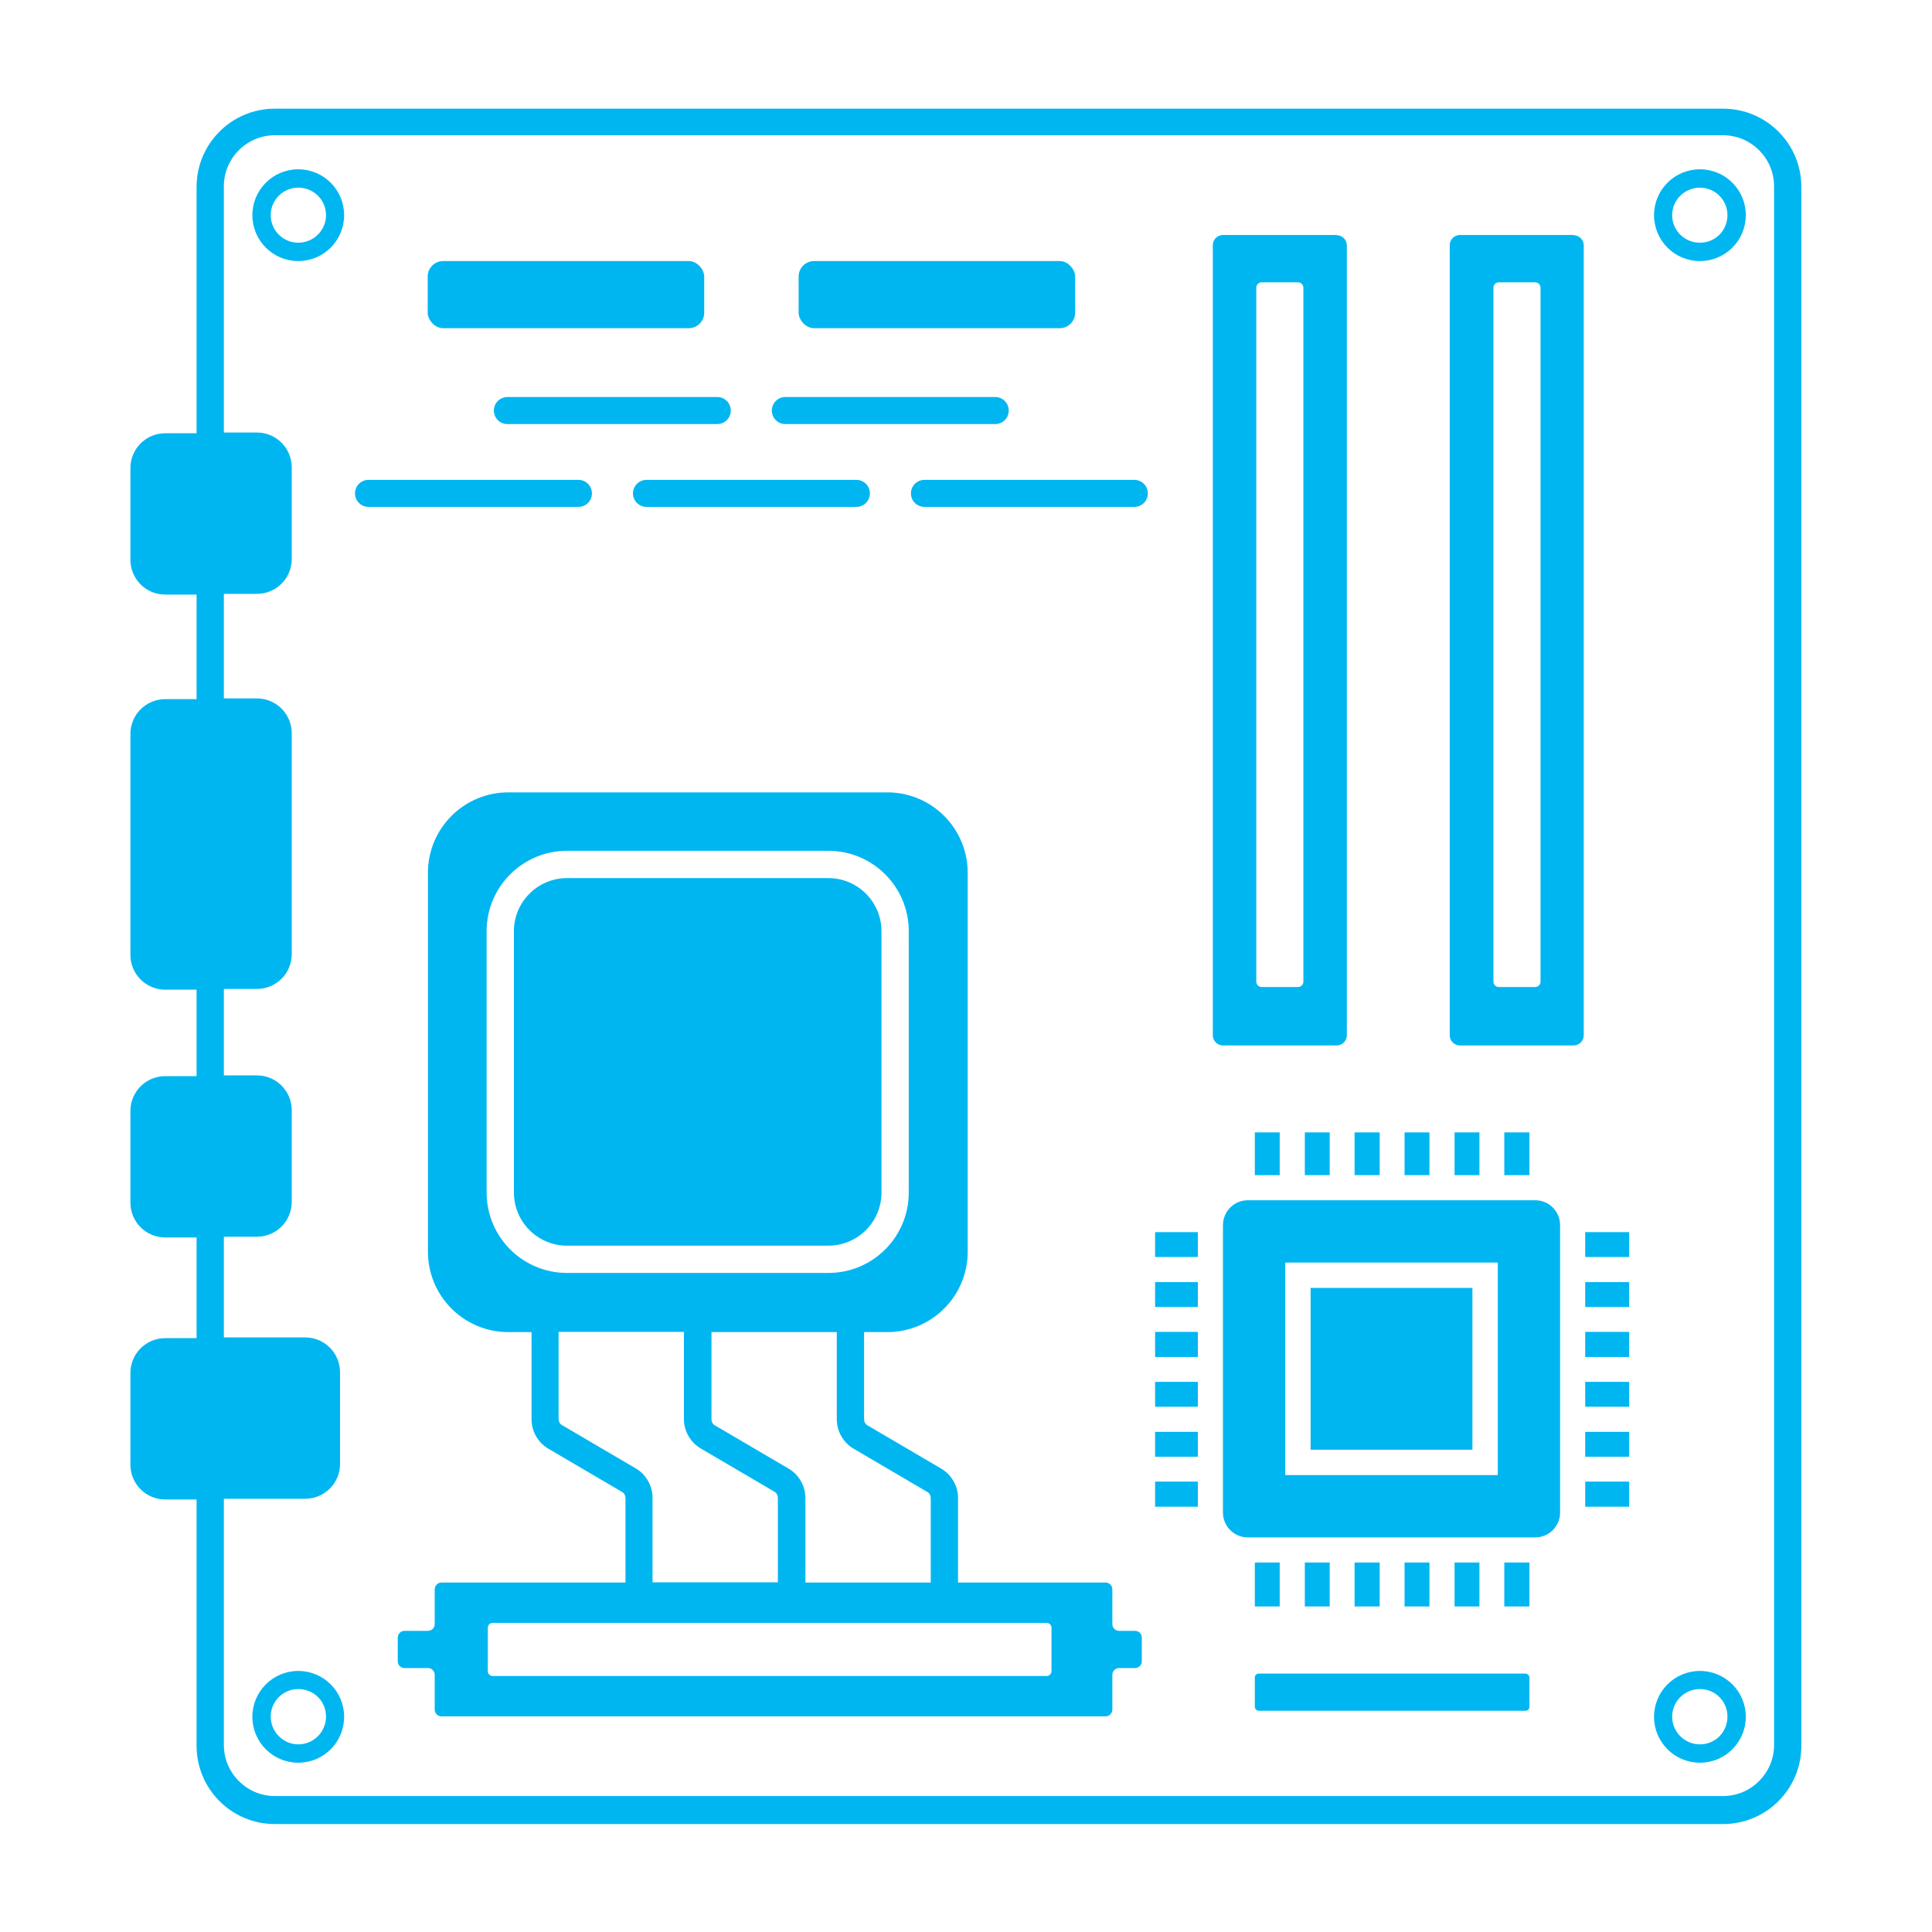 <?xml version="1.0" encoding="UTF-8"?>
<svg id="Laag_1" xmlns="http://www.w3.org/2000/svg" version="1.1" viewBox="0 0 800 800">
  <!-- Generator: Adobe Illustrator 29.7.1, SVG Export Plug-In . SVG Version: 2.1.1 Build 8)  -->
  <defs>
    <style>
      .st0, .st1 {
        fill: #00b6f1;
      }

      .st1 {
        fill-rule: evenodd;
      }
    </style>
  </defs>
  <g>
    <path class="st0" d="M703.9,108.1c-10.5,0-19-8.5-19-19s8.5-19,19-19,19,8.5,19,19-8.5,19-19,19ZM703.9,77.7c-6.3,0-11.5,5.1-11.5,11.4s5.1,11.4,11.5,11.4,11.4-5.1,11.4-11.4-5.1-11.4-11.4-11.4Z"/>
    <path class="st0" d="M703.9,729.9c-10.5,0-19-8.5-19-19s8.5-19,19-19,19,8.5,19,19-8.5,19-19,19ZM703.9,699.4c-6.3,0-11.5,5.1-11.5,11.4s5.1,11.5,11.5,11.5,11.4-5.1,11.4-11.5-5.1-11.4-11.4-11.4Z"/>
    <path class="st0" d="M123.5,108.1c-10.5,0-19-8.5-19-19s8.5-19,19-19,19,8.5,19,19-8.5,19-19,19ZM123.5,77.7c-6.3,0-11.4,5.1-11.4,11.4s5.1,11.4,11.4,11.4,11.5-5.1,11.5-11.4-5.1-11.4-11.5-11.4Z"/>
    <path class="st0" d="M123.5,729.9c-10.5,0-19-8.5-19-19s8.5-19,19-19,19,8.5,19,19-8.5,19-19,19ZM123.5,699.4c-6.3,0-11.4,5.1-11.4,11.4s5.1,11.5,11.4,11.5,11.5-5.1,11.5-11.5-5.1-11.4-11.5-11.4Z"/>
  </g>
  <g>
    <polygon class="st1" points="478.3 530.9 496 530.9 496 541.2 478.3 541.2 478.3 530.9 478.3 530.9"/>
    <polygon class="st1" points="478.3 510.2 496 510.2 496 520.5 478.3 520.5 478.3 510.2 478.3 510.2"/>
    <polygon class="st1" points="478.3 551.5 496 551.5 496 561.9 478.3 561.9 478.3 551.5 478.3 551.5"/>
    <polygon class="st1" points="478.3 613.5 496 613.5 496 623.9 478.3 623.9 478.3 613.5 478.3 613.5"/>
    <polygon class="st1" points="478.3 592.9 496 592.9 496 603.2 478.3 603.2 478.3 592.9 478.3 592.9"/>
    <polygon class="st1" points="478.3 572.2 496 572.2 496 582.5 478.3 582.5 478.3 572.2 478.3 572.2"/>
    <polygon class="st1" points="656.4 592.9 674.6 592.9 674.6 603.2 656.4 603.2 656.4 592.9 656.4 592.9"/>
    <polygon class="st1" points="656.4 613.5 674.6 613.5 674.6 623.9 656.4 623.9 656.4 613.5 656.4 613.5"/>
    <polygon class="st1" points="656.4 572.2 674.6 572.2 674.6 582.5 656.4 582.5 656.4 572.2 656.4 572.2"/>
    <polygon class="st1" points="656.4 510.2 674.6 510.2 674.6 520.5 656.4 520.5 656.4 510.2 656.4 510.2"/>
    <polygon class="st1" points="656.4 551.5 674.6 551.5 674.6 561.9 656.4 561.9 656.4 551.5 656.4 551.5"/>
    <polygon class="st1" points="656.4 530.9 674.6 530.9 674.6 541.2 656.4 541.2 656.4 530.9 656.4 530.9"/>
    <polygon class="st1" points="581.6 468.9 591.9 468.9 591.9 486.6 581.6 486.6 581.6 468.9 581.6 468.9"/>
    <polygon class="st1" points="622.9 468.9 633.3 468.9 633.3 486.6 622.9 486.6 622.9 468.9 622.9 468.9"/>
    <polygon class="st1" points="602.3 468.9 612.6 468.9 612.6 486.6 602.3 486.6 602.3 468.9 602.3 468.9"/>
    <polygon class="st1" points="560.9 468.9 571.3 468.9 571.3 486.6 560.9 486.6 560.9 468.9 560.9 468.9"/>
    <polygon class="st1" points="519.6 468.9 529.9 468.9 529.9 486.6 519.6 486.6 519.6 468.9 519.6 468.9"/>
    <polygon class="st1" points="540.3 468.9 550.6 468.9 550.6 486.6 540.3 486.6 540.3 468.9 540.3 468.9"/>
    <polygon class="st1" points="540.3 647 550.6 647 550.6 665.2 540.3 665.2 540.3 647 540.3 647"/>
    <polygon class="st1" points="519.6 647 529.9 647 529.9 665.2 519.6 665.2 519.6 647 519.6 647"/>
    <polygon class="st1" points="560.9 647 571.3 647 571.3 665.2 560.9 665.2 560.9 647 560.9 647"/>
    <polygon class="st1" points="581.6 647 591.9 647 591.9 665.2 581.6 665.2 581.6 647 581.6 647"/>
    <polygon class="st1" points="602.3 647 612.6 647 612.6 665.2 602.3 665.2 602.3 647 602.3 647"/>
    <polygon class="st1" points="622.9 647 633.3 647 633.3 665.2 622.9 665.2 622.9 647 622.9 647"/>
    <polygon class="st1" points="542.7 533.3 609.7 533.3 609.7 600.3 542.7 600.3 542.7 533.3 542.7 533.3"/>
    <path class="st1" d="M635.7,497h-119c-5.7,0-10.3,4.6-10.3,10.3v119c0,5.7,4.6,10.3,10.3,10.3h119c5.7,0,10.3-4.6,10.3-10.3v-119c0-5.7-4.6-10.3-10.3-10.3h0ZM620.2,610.8h-88v-88h88v88h0Z"/>
  </g>
  <rect class="st0" x="177.1" y="108.1" width="114.5" height="27.8" rx="6.4" ry="6.4"/>
  <rect class="st0" x="330.7" y="108.1" width="114.5" height="27.8" rx="6.4" ry="6.4"/>
  <path class="st1" d="M713.5,45H113.8c-17.9,0-32.4,14.5-32.4,32.4v102h-13c-7.9,0-14.4,6.4-14.4,14.4v38c0,7.9,6.4,14.4,14.4,14.4h13v43.3h-13c-7.9,0-14.4,6.4-14.4,14.4v91.5c0,7.9,6.4,14.4,14.4,14.4h13v35.8h-13c-7.9,0-14.4,6.4-14.4,14.4v38c0,7.9,6.4,14.4,14.4,14.4h13v41.7h-13c-7.9,0-14.4,6.4-14.4,14.4v38c0,7.9,6.4,14.4,14.4,14.4h13v102c0,17.9,14.5,32.4,32.4,32.4h599.7c17.9,0,32.4-14.5,32.4-32.4V77.4c0-17.9-14.5-32.4-32.4-32.4ZM734.6,722.6c0,11.6-9.5,21.1-21.1,21.1H113.8c-11.6,0-21.1-9.5-21.1-21.1v-102h33.7c7.9,0,14.4-6.4,14.4-14.4v-38c0-7.9-6.4-14.4-14.4-14.4h-33.7v-41.7h13.7c7.9,0,14.4-6.4,14.4-14.4v-38c0-7.9-6.4-14.4-14.4-14.4h-13.7v-35.8h13.7c7.9,0,14.4-6.4,14.4-14.4v-91.5c0-7.9-6.4-14.4-14.4-14.4h-13.7v-43.3h13.7c7.9,0,14.4-6.4,14.4-14.4v-38c0-7.9-6.4-14.4-14.4-14.4h-13.7v-102c0-11.6,9.5-21.1,21.1-21.1h599.7c11.6,0,21.1,9.5,21.1,21.1v645.2Z"/>
  <rect class="st0" x="519.6" y="693" width="113.7" height="15.4" rx="1.6" ry="1.6"/>
  <path class="st0" d="M651.6,97.3h-47.1c-2.3,0-4.2,1.9-4.2,4.2v327.2c0,2.3,1.9,4.2,4.2,4.2h47.1c2.3,0,4.2-1.9,4.2-4.2V101.6c0-2.3-1.9-4.2-4.2-4.2ZM637.9,406.5c0,1.2-1,2.2-2.2,2.2h-15.1c-1.2,0-2.2-1-2.2-2.2V119.1c0-1.2,1-2.2,2.2-2.2h15.1c1.2,0,2.2,1,2.2,2.2v287.4Z"/>
  <path class="st0" d="M553.5,97.3h-47.1c-2.3,0-4.2,1.9-4.2,4.2v327.2c0,2.3,1.9,4.2,4.2,4.2h47.1c2.3,0,4.2-1.9,4.2-4.2V101.6c0-2.3-1.9-4.2-4.2-4.2ZM539.7,406.5c0,1.2-1,2.2-2.2,2.2h-15.1c-1.2,0-2.2-1-2.2-2.2V119.1c0-1.2,1-2.2,2.2-2.2h15.1c1.2,0,2.2,1,2.2,2.2v287.4Z"/>
  <g>
    <path class="st0" d="M469.7,198.7h-86.9c-3.1,0-5.6,2.5-5.6,5.6s2.5,5.6,5.6,5.6h86.9c3.1,0,5.6-2.5,5.6-5.6s-2.5-5.6-5.6-5.6Z"/>
    <path class="st0" d="M354.6,198.7h-86.9c-3.1,0-5.6,2.5-5.6,5.6s2.5,5.6,5.6,5.6h86.9c3.1,0,5.6-2.5,5.6-5.6s-2.5-5.6-5.6-5.6Z"/>
    <path class="st0" d="M239.5,198.7h-86.9c-3.1,0-5.6,2.5-5.6,5.6s2.5,5.6,5.6,5.6h86.9c3.1,0,5.6-2.5,5.6-5.6s-2.5-5.6-5.6-5.6Z"/>
    <path class="st0" d="M325.2,175.6h86.9c3.1,0,5.6-2.5,5.6-5.6s-2.5-5.6-5.6-5.6h-86.9c-3.1,0-5.6,2.5-5.6,5.6s2.5,5.6,5.6,5.6Z"/>
    <path class="st0" d="M210.1,175.6h86.9c3.1,0,5.6-2.5,5.6-5.6s-2.5-5.6-5.6-5.6h-86.9c-3.1,0-5.6,2.5-5.6,5.6s2.5,5.6,5.6,5.6Z"/>
  </g>
  <g>
    <path class="st0" d="M234.8,363.6h108.2c12.2,0,22,9.9,22,22v108.2c0,12.2-9.9,22-22,22h-108.2c-12.2,0-22-9.9-22-22v-108.2c0-12.2,9.9-22,22-22Z"/>
    <path class="st0" d="M470,675.3h-6.6c-1.6,0-2.8-1.3-2.8-2.8v-14.4c0-1.6-1.3-2.8-2.8-2.8h-61.1v-35c0-5-2.7-9.7-7-12.2l-30.5-17.9c-.9-.5-1.4-1.5-1.4-2.5v-36.1h9.6c18.4,0,33.3-14.9,33.3-33.3v-156.9c0-18.4-14.9-33.3-33.3-33.3h-156.9c-18.4,0-33.3,14.9-33.3,33.3v156.9c0,18.4,14.9,33.3,33.3,33.3h9.6v36.1c0,5,2.7,9.7,7,12.2l30.5,17.9c.9.5,1.4,1.5,1.4,2.5v35h-76.2c-1.6,0-2.8,1.3-2.8,2.8v14.4c0,1.6-1.3,2.8-2.8,2.8h-9.7c-1.6,0-2.8,1.3-2.8,2.8v9.8c0,1.6,1.3,2.8,2.8,2.8h9.7c1.6,0,2.8,1.3,2.8,2.8v14.4c0,1.6,1.3,2.8,2.8,2.8h275c1.6,0,2.8-1.3,2.8-2.8v-14.4c0-1.6,1.3-2.8,2.8-2.8h6.6c1.6,0,2.8-1.3,2.8-2.8v-9.8c0-1.6-1.3-2.8-2.8-2.8ZM353.5,599.9l30.5,17.9c.9.5,1.4,1.5,1.4,2.5v35h-51.9v-35c0-5-2.7-9.7-7-12.2l-30.5-17.9c-.9-.5-1.4-1.5-1.4-2.5v-36.1h51.9v36.1c0,5,2.7,9.7,7,12.2ZM201.5,493.8v-108.2c0-18.4,14.9-33.3,33.3-33.3h108.2c18.4,0,33.3,14.9,33.3,33.3v108.2c0,18.4-14.9,33.3-33.3,33.3h-108.2c-18.4,0-33.3-14.9-33.3-33.3ZM263.2,608l-30.5-17.9c-.9-.5-1.4-1.5-1.4-2.5v-36.1h51.9v36.1c0,5,2.7,9.7,7,12.2l30.5,17.9c.9.5,1.4,1.5,1.4,2.5v35h-51.9v-35c0-5-2.7-9.7-7-12.2ZM435.4,692c0,1.1-.9,2-2,2h-229.4c-1.1,0-2-.9-2-2v-18c0-1.1.9-2,2-2h229.4c1.1,0,2,.9,2,2v18Z"/>
  </g>
</svg>
